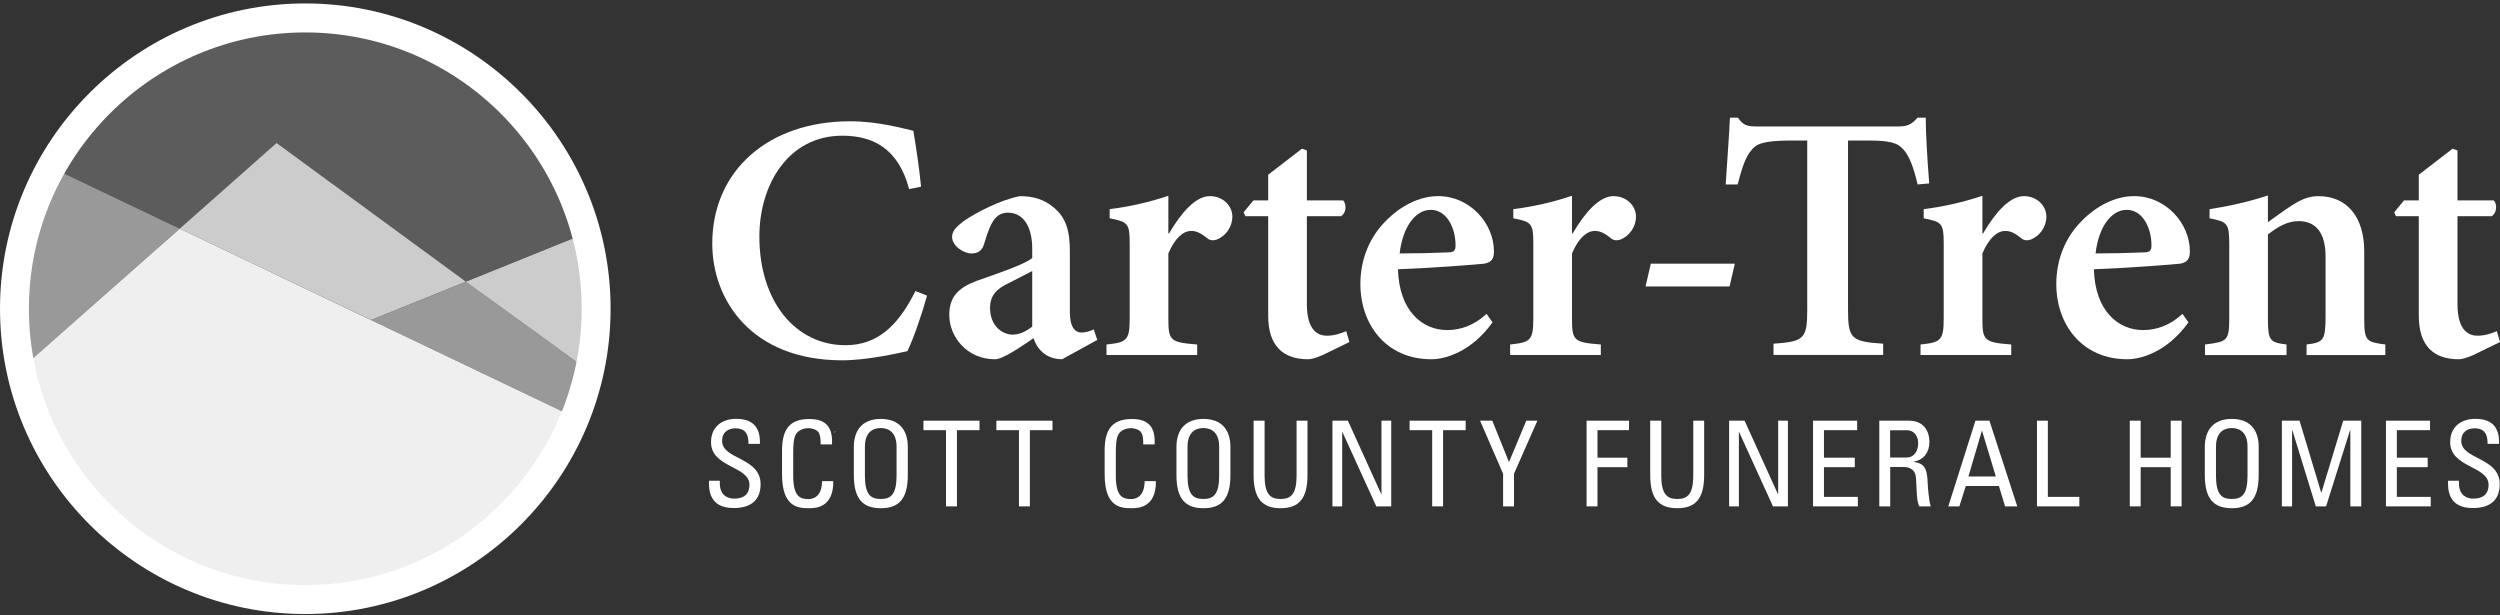 <svg width="256" height="63" viewBox="0 0 256 63" fill="none" xmlns="http://www.w3.org/2000/svg">
<rect x="0" y="0" width="256" height="63" fill="#333333" stroke="none"/>
<path d="M73.71 49.495C73.71 50.682 74.466 51.06 75.177 51.06C76.068 51.06 76.743 50.682 76.743 49.639C76.743 47.695 72.81 47.911 72.81 45.274C72.81 43.717 73.917 42.889 75.384 42.889C76.986 42.889 77.885 43.663 77.814 45.454H76.644C76.653 44.491 76.356 43.861 75.294 43.861C74.628 43.861 73.944 44.203 73.944 45.148C73.944 47.083 77.885 46.804 77.885 49.585C77.885 51.429 76.608 52.023 75.168 52.023C72.576 52.05 72.576 50.071 72.603 49.225H73.71V49.495Z" fill="white"/>
<path d="M84.032 45.499C84.041 45.004 84.005 44.5 83.78 44.221C83.546 43.942 83.024 43.843 82.799 43.843C81.872 43.843 81.512 44.401 81.476 44.527C81.44 44.626 81.224 44.842 81.224 46.354V48.702C81.224 50.853 81.926 51.105 82.79 51.105C83.132 51.105 84.167 50.988 84.176 49.269H85.328C85.373 52.041 83.42 52.041 82.853 52.041C81.755 52.041 80.081 51.969 80.081 48.567V46.093C80.081 43.618 81.179 42.907 82.898 42.907C84.617 42.907 85.301 43.807 85.193 45.508H84.041L84.032 45.499Z" fill="white"/>
<path d="M87.433 48.648V45.769C87.433 44.023 88.333 42.898 90.196 42.898C92.059 42.898 92.959 44.014 92.959 45.769V48.648C92.959 51.078 92.059 52.041 90.196 52.041C88.333 52.041 87.433 51.078 87.433 48.648ZM91.807 48.694V45.733C91.807 43.897 90.547 43.834 90.187 43.834C89.827 43.834 88.567 43.897 88.567 45.733V48.694C88.567 50.61 89.125 51.096 90.187 51.096C91.249 51.096 91.807 50.61 91.807 48.694Z" fill="white"/>
<path d="M100.302 43.078V44.05H97.989V51.852H96.873V44.05H94.56V43.078H100.302Z" fill="white"/>
<path d="M107.771 43.078V44.05H105.458V51.852H104.342V44.05H102.03V43.078H107.771Z" fill="white"/>
<path d="M117.067 45.499C117.076 45.004 117.04 44.5 116.815 44.221C116.581 43.942 116.059 43.843 115.834 43.843C114.907 43.843 114.547 44.401 114.511 44.527C114.475 44.626 114.259 44.842 114.259 46.354V48.702C114.259 50.853 114.961 51.105 115.825 51.105C116.167 51.105 117.202 50.988 117.211 49.269H118.362C118.407 52.041 116.455 52.041 115.888 52.041C114.79 52.041 113.116 51.969 113.116 48.567V46.093C113.116 43.618 114.214 42.907 115.933 42.907C117.652 42.907 118.335 43.807 118.227 45.508H117.076L117.067 45.499Z" fill="white"/>
<path d="M120.468 48.648V45.769C120.468 44.023 121.368 42.898 123.231 42.898C125.094 42.898 125.994 44.014 125.994 45.769V48.648C125.994 51.078 125.094 52.041 123.231 52.041C121.368 52.041 120.468 51.078 120.468 48.648ZM124.842 48.694V45.733C124.842 43.897 123.582 43.834 123.222 43.834C122.862 43.834 121.602 43.897 121.602 45.733V48.694C121.602 50.61 122.16 51.096 123.222 51.096C124.284 51.096 124.842 50.61 124.842 48.694Z" fill="white"/>
<path d="M129.494 43.078V48.694C129.494 50.61 130.079 51.096 131.132 51.096C132.185 51.096 132.77 50.61 132.77 48.694V43.078H133.886V48.649C133.886 51.078 132.986 52.041 131.132 52.041C129.278 52.041 128.369 51.078 128.369 48.649V43.078H129.494Z" fill="white"/>
<path d="M142.461 43.078V51.852H140.932L137.467 44.248H137.44V51.852H136.441V43.078H138.025L141.436 50.592H141.463V43.078H142.461Z" fill="white"/>
<path d="M150.084 43.078V44.05H147.771V51.852H146.655V44.05H144.342V43.078H150.084Z" fill="white"/>
<path d="M156.293 43.078H157.427L155.033 48.514V51.852H153.917V48.514L151.559 43.078H152.81L154.52 47.317L156.293 43.078Z" fill="white"/>
<path d="M162.466 51.852V43.078H166.812V44.05H163.582V46.867H166.641V47.839H163.582V51.852H162.466Z" fill="white"/>
<path d="M170.115 43.078V48.694C170.115 50.61 170.7 51.096 171.753 51.096C172.806 51.096 173.391 50.61 173.391 48.694V43.078H174.506V48.649C174.506 51.078 173.607 52.041 171.744 52.041C169.881 52.041 168.981 51.078 168.981 48.649V43.078H170.115Z" fill="white"/>
<path d="M183.082 43.078V51.852H181.553L178.088 44.248H178.061V51.852H177.062V43.078H178.646L182.057 50.592H182.084V43.078H183.082Z" fill="white"/>
<path d="M185.656 51.852V43.078H190.174V44.05H186.772V46.867H189.931V47.839H186.772V50.88H190.246V51.852H185.656Z" fill="white"/>
<path d="M193.557 47.821V51.852H192.441V43.078H195.465C197.022 43.078 197.571 44.176 197.571 45.265C197.571 46.3 197.004 47.092 195.969 47.272V47.299C196.977 47.461 197.346 47.794 197.4 49.557C197.409 49.935 197.535 51.312 197.706 51.852H196.536C196.221 51.24 196.293 50.106 196.194 48.937C196.113 47.866 195.249 47.821 194.871 47.821H193.557ZM193.557 46.849H195.231C196.032 46.849 196.419 46.156 196.419 45.391C196.419 44.761 196.104 44.059 195.24 44.059H193.548V46.858L193.557 46.849Z" fill="white"/>
<path d="M203.717 43.078L206.569 51.852H205.319L204.689 49.764H201.296L200.639 51.852H199.505L202.286 43.078H203.717ZM202.97 44.113H202.943L201.566 48.793H204.374L202.961 44.113H202.97Z" fill="white"/>
<path d="M208.585 51.852V43.078H209.701V50.88H212.923V51.852H208.585Z" fill="white"/>
<path d="M218.088 51.852V43.078H219.204V46.867H222.281V43.078H223.397V51.852H222.281V47.839H219.204V51.852H218.088Z" fill="white"/>
<path d="M225.773 48.648V45.769C225.773 44.023 226.673 42.898 228.536 42.898C230.398 42.898 231.289 44.014 231.289 45.769V48.648C231.289 51.078 230.389 52.041 228.536 52.041C226.682 52.041 225.773 51.078 225.773 48.648ZM230.147 48.694V45.733C230.147 43.897 228.887 43.834 228.536 43.834C228.185 43.834 226.916 43.897 226.916 45.733V48.694C226.916 50.61 227.474 51.096 228.536 51.096C229.598 51.096 230.147 50.61 230.147 48.694Z" fill="white"/>
<path d="M234.709 51.852H233.665V43.078H235.474L237.688 50.439H237.715L239.946 43.078H241.791V51.852H240.675V44.05H240.648L238.192 51.852H237.139L234.736 44.05H234.709V51.852Z" fill="white"/>
<path d="M244.32 51.852V43.078H248.837V44.05H245.436V46.867H248.594V47.839H245.436V50.88H248.909V51.852H244.32Z" fill="white"/>
<path d="M251.798 49.243V49.495C251.798 50.682 252.554 51.06 253.265 51.06C254.155 51.06 254.83 50.682 254.83 49.639C254.83 47.695 250.898 47.911 250.898 45.274C250.898 43.717 252.005 42.889 253.472 42.889C255.073 42.889 255.973 43.663 255.901 45.454H254.731C254.74 44.491 254.443 43.861 253.382 43.861C252.716 43.861 252.032 44.203 252.032 45.148C252.032 47.083 255.973 46.804 255.973 49.585C255.973 51.429 254.695 52.023 253.247 52.023C250.655 52.05 250.655 50.071 250.682 49.225H251.789L251.798 49.243Z" fill="white"/>
<path d="M94.929 30.273C94.462 32.001 93.526 34.736 92.914 35.96C91.942 36.176 88.738 36.896 86.254 36.896C76.896 36.896 72.936 30.669 72.936 24.945C72.936 17.494 78.659 12.419 87.046 12.419C89.962 12.419 92.554 13.175 93.526 13.391C93.85 15.37 94.102 16.99 94.317 19.114L93.094 19.366C92.014 15.262 89.458 13.895 86.254 13.895C80.747 13.895 77.76 18.862 77.76 24.225C77.76 30.885 81.467 35.348 86.579 35.348C89.818 35.348 91.942 33.404 93.742 29.805L94.929 30.273Z" fill="white"/>
<path d="M108.761 36.787C107.897 36.787 107.177 36.464 106.745 36.068C106.241 35.6 105.989 35.132 105.845 34.628C104.441 35.564 102.713 36.787 101.886 36.787C99.006 36.787 97.206 34.484 97.206 32.252C97.206 30.416 98.106 29.48 100.014 28.76C102.138 28.005 104.873 27.105 105.701 26.421V25.485C105.701 23.109 104.729 21.777 103.217 21.777C102.641 21.777 102.209 21.993 101.85 22.425C101.454 22.929 101.13 23.757 100.806 24.873C100.59 25.701 100.122 25.953 99.474 25.953C98.646 25.953 97.494 25.161 97.494 24.261C97.494 23.649 97.926 23.217 98.682 22.641C99.942 21.777 102.389 20.482 104.441 20.085C105.773 20.085 106.853 20.41 107.753 21.129C109.229 22.245 109.553 23.757 109.553 25.737V31.928C109.553 33.584 110.129 34.052 110.74 34.052C111.172 34.052 111.64 33.908 112 33.728L112.36 34.808L108.761 36.787ZM105.701 27.753C105.017 28.113 104.009 28.616 103.253 29.012C102.03 29.588 101.382 30.272 101.382 31.532C101.382 33.476 102.749 34.268 103.685 34.268C104.369 34.268 105.089 33.944 105.701 33.44V27.753Z" fill="white"/>
<path d="M119.712 23.901C120.936 21.813 122.412 20.085 123.888 20.085C125.256 20.085 126.192 21.093 126.192 22.173C126.192 23.253 125.508 24.153 124.644 24.513C124.176 24.693 123.816 24.585 123.6 24.369C122.988 23.901 122.556 23.649 121.98 23.649C121.188 23.649 120.324 24.333 119.64 25.953V32.612C119.64 34.88 119.82 35.06 122.592 35.276V36.355H113.305V35.276C115.357 35.06 115.681 34.88 115.681 32.612V24.909C115.681 22.857 115.465 22.713 113.629 22.353V21.417C115.645 21.165 117.589 20.733 119.64 20.049V23.901H119.712Z" fill="white"/>
<path d="M135.442 36.356C134.794 36.644 134.254 36.788 133.967 36.788C131.375 36.788 129.863 35.42 129.863 32.325V22.138H127.523L127.343 21.742L128.351 20.518H129.863V17.89L133.319 15.227L133.823 15.407V20.518H137.53C137.926 20.914 137.854 21.85 137.314 22.138H133.823V31.137C133.823 33.98 135.082 34.376 135.874 34.376C136.594 34.376 137.278 34.16 137.854 33.908L138.178 35.024L135.442 36.356Z" fill="white"/>
<path d="M152.837 33.008C150.641 36.068 147.942 36.787 146.574 36.787C141.931 36.787 139.303 33.224 139.303 29.084C139.303 26.421 140.347 24.189 141.859 22.677C143.406 21.057 145.386 20.085 147.258 20.085H147.294C150.497 20.085 152.981 22.857 152.981 25.737C152.981 26.457 152.765 26.853 152.009 26.997C151.397 27.069 146.97 27.429 143.154 27.573C143.262 31.82 145.638 33.8 148.194 33.8C149.598 33.8 150.965 33.296 152.225 32.144L152.837 33.008ZM146.493 21.489C145.017 21.489 143.649 23.109 143.325 25.953C144.981 25.953 146.565 25.917 148.257 25.845C148.833 25.845 149.049 25.701 149.049 25.125C149.049 23.289 148.113 21.489 146.529 21.489H146.493Z" fill="white"/>
<path d="M161.044 23.901C162.268 21.813 163.744 20.085 165.22 20.085C166.587 20.085 167.523 21.093 167.523 22.173C167.523 23.253 166.839 24.153 165.975 24.513C165.508 24.693 165.148 24.585 164.932 24.369C164.32 23.901 163.888 23.649 163.312 23.649C162.52 23.649 161.656 24.333 160.972 25.953V32.612C160.972 34.88 161.152 35.06 163.924 35.276V36.355H154.637V35.276C156.689 35.06 157.013 34.88 157.013 32.612V24.909C157.013 22.857 156.797 22.713 154.961 22.353V21.417C156.977 21.165 158.92 20.733 160.972 20.049V23.901H161.044Z" fill="white"/>
<path d="M177.107 29.337H168.504L169.044 26.997H177.647L177.107 29.337Z" fill="white"/>
<path d="M196.365 18.889C195.933 17.053 195.501 15.973 194.925 15.325C194.313 14.605 193.521 14.389 191.181 14.389H189.238V31.703C189.238 34.691 189.562 34.979 192.837 35.195V36.347H181.607V35.195C184.738 34.979 185.062 34.691 185.062 31.703V14.389H183.478C180.491 14.389 179.807 14.749 179.303 15.433C178.763 16.045 178.367 17.197 177.935 18.889H176.711C176.855 16.441 177.071 13.922 177.143 12.05H177.971C178.511 12.878 178.979 12.95 179.987 12.95H194.385C195.321 12.95 195.753 12.734 196.365 12.05H197.193C197.193 13.598 197.373 16.585 197.553 18.781L196.365 18.889Z" fill="white"/>
<path d="M203.069 23.901C204.293 21.813 205.769 20.085 207.244 20.085C208.612 20.085 209.548 21.093 209.548 22.173C209.548 23.253 208.864 24.153 208 24.513C207.532 24.693 207.172 24.585 206.956 24.369C206.345 23.901 205.913 23.649 205.337 23.649C204.545 23.649 203.681 24.333 202.997 25.953V32.612C202.997 34.88 203.177 35.06 205.949 35.276V36.355H196.662V35.276C198.713 35.06 199.037 34.88 199.037 32.612V24.909C199.037 22.857 198.821 22.713 196.986 22.353V21.417C199.001 21.165 200.945 20.733 202.997 20.049V23.901H203.069Z" fill="white"/>
<path d="M224.099 33.008C221.904 36.068 219.204 36.787 217.836 36.787C213.193 36.787 210.565 33.224 210.565 29.084C210.565 26.421 211.609 24.189 213.121 22.677C214.668 21.057 216.648 20.085 218.52 20.085H218.556C221.76 20.085 224.243 22.857 224.243 25.737C224.243 26.457 224.027 26.853 223.271 26.997C222.659 27.069 218.232 27.429 214.416 27.573C214.524 31.82 216.9 33.8 219.456 33.8C220.86 33.8 222.227 33.296 223.487 32.144L224.099 33.008ZM217.755 21.489C216.279 21.489 214.911 23.109 214.587 25.953C216.243 25.953 217.827 25.917 219.519 25.845C220.095 25.845 220.311 25.701 220.311 25.125C220.311 23.289 219.375 21.489 217.791 21.489H217.755Z" fill="white"/>
<path d="M236.194 36.356V35.276C237.922 35.06 238.138 34.88 238.138 32.361V26.278C238.138 23.722 237.058 22.642 235.366 22.642C234.25 22.642 233.242 23.218 232.234 24.01V32.613C232.234 34.916 232.45 35.06 234.142 35.276V36.356H225.791V35.276C228.095 34.989 228.275 34.916 228.275 32.505V25.054C228.275 22.858 228.095 22.714 226.259 22.354V21.418C228.167 21.13 230.291 20.662 232.234 20.014V22.75C232.954 22.246 233.71 21.67 234.538 21.13C235.582 20.446 236.374 20.086 237.418 20.086C240.297 20.086 242.097 22.174 242.097 25.738V32.613C242.097 34.916 242.313 35.025 244.257 35.276V36.356H236.194Z" fill="white"/>
<path d="M253.265 36.356C252.617 36.644 252.077 36.788 251.789 36.788C249.197 36.788 247.685 35.42 247.685 32.325V22.138H245.346L245.166 21.742L246.173 20.518H247.685V17.89L251.141 15.227L251.645 15.407V20.518H255.352C255.748 20.914 255.676 21.85 255.136 22.138H251.645V31.137C251.645 33.98 252.905 34.376 253.697 34.376C254.416 34.376 255.1 34.16 255.676 33.908L256 35.024L253.265 36.356Z" fill="white"/>
<path d="M85.301 44.302L85.589 44.23L85.445 44.167L85.49 44.23C85.49 44.23 85.418 44.257 85.301 44.302Z" fill="white"/>
<path opacity="0.2" d="M28.32 14.642L47.694 28.842L58.898 24.316C55.667 12.077 44.5 3.024 31.262 3.024C20.572 3.024 11.24 8.928 6.335 17.648L18.403 23.407L28.329 14.642H28.32Z" fill="white"/>
<path opacity="0.5" d="M3.168 36.87L18.394 23.416L6.326 17.657C4.005 21.788 2.673 26.548 2.673 31.623C2.673 33.414 2.844 35.169 3.168 36.87Z" fill="white"/>
<path opacity="0.75" d="M48.765 29.616C52.005 31.937 55.631 34.574 59.294 37.238C59.654 35.42 59.852 33.539 59.852 31.622C59.852 29.103 59.519 26.655 58.907 24.324L47.703 28.851C48.063 29.112 48.396 29.355 48.765 29.616Z" fill="white"/>
<path opacity="0.5" d="M48.765 29.616C48.396 29.355 48.054 29.103 47.703 28.851L37.993 32.774L57.8 42.232C58.439 40.63 58.943 38.965 59.294 37.237C55.631 34.574 52.005 31.937 48.765 29.616Z" fill="white"/>
<path opacity="0.75" d="M47.703 28.842L28.32 14.642L18.403 23.416L37.993 32.765L47.703 28.842Z" fill="white"/>
<path opacity="0.92" d="M18.403 23.416L3.168 36.869C5.642 50.134 17.296 60.203 31.262 60.203C43.276 60.203 53.57 52.752 57.8 42.233L37.993 32.775L18.403 23.416Z" fill="white"/>
<path d="M31.262 62.876C14.029 62.876 0 48.855 0 31.614C0 14.372 14.029 0.352 31.262 0.352C48.495 0.352 62.524 14.381 62.524 31.614C62.524 48.846 48.495 62.876 31.262 62.876ZM31.262 3.321C15.658 3.321 2.961 16.01 2.961 31.614C2.961 47.218 15.658 59.915 31.262 59.915C46.866 59.915 59.564 47.218 59.564 31.614C59.564 16.01 46.866 3.321 31.262 3.321Z" fill="white"/>
</svg>
